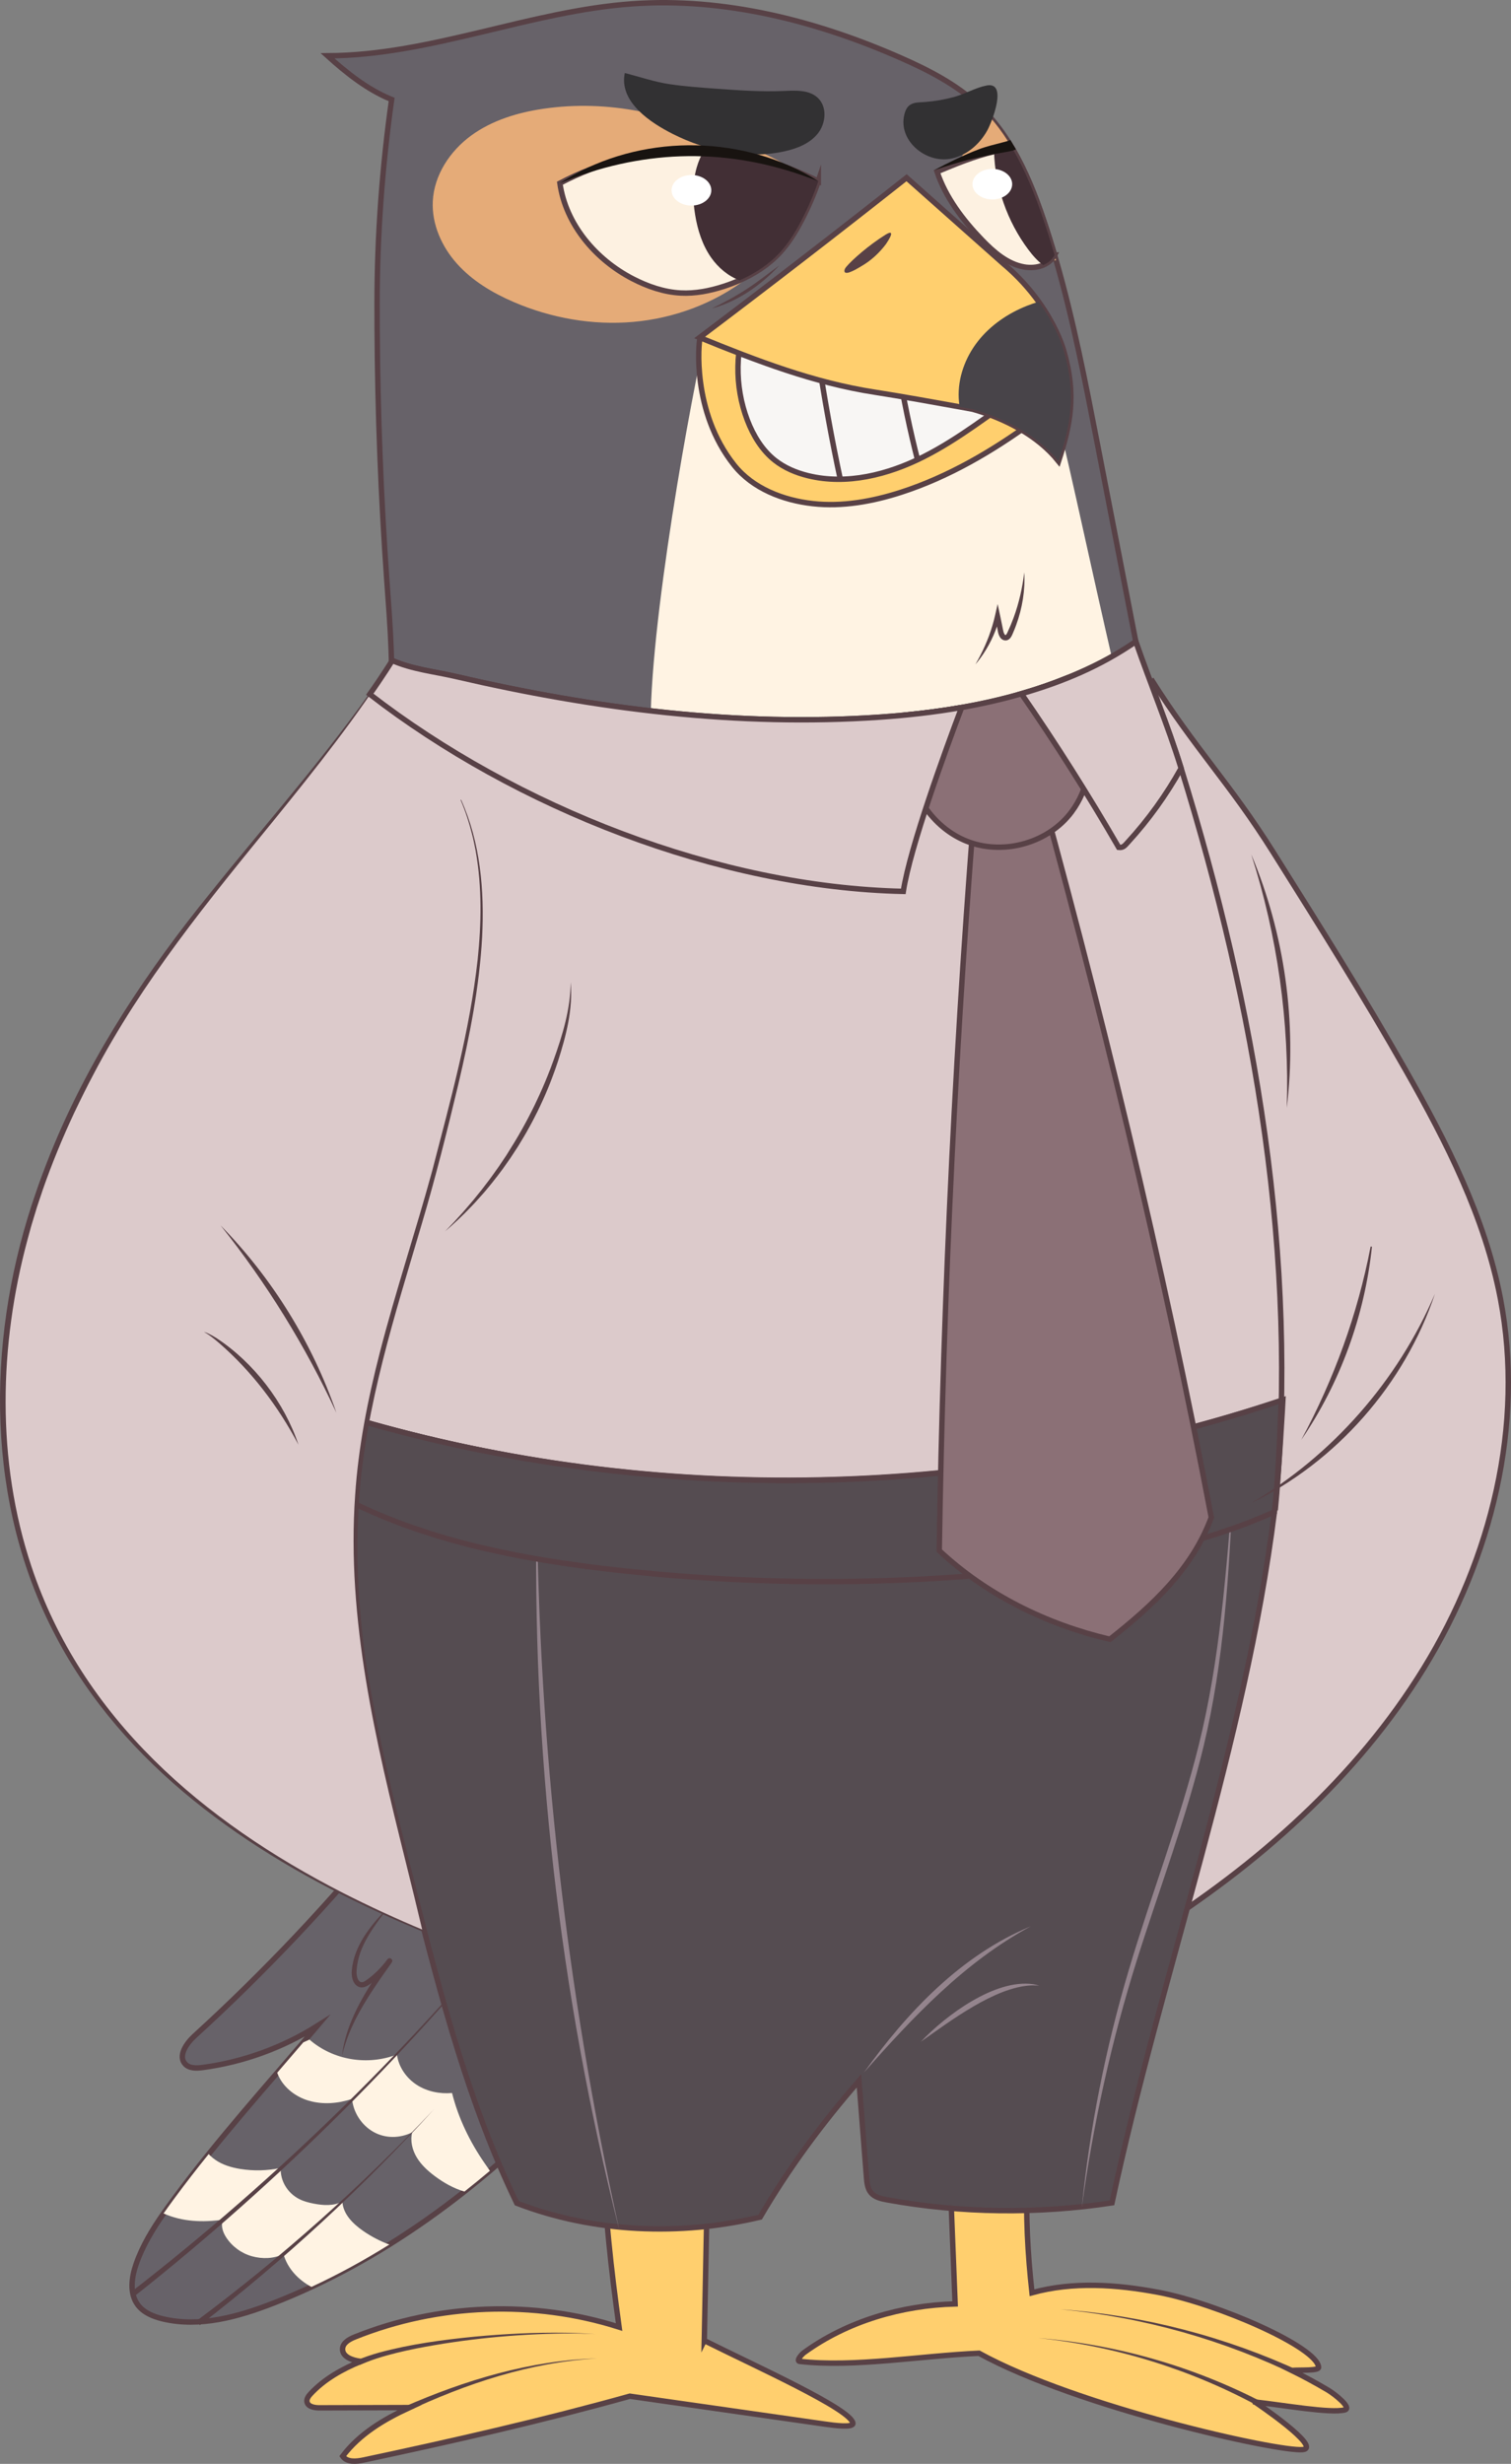 <?xml version="1.0" encoding="UTF-8"?>
<svg id="Layer_2" data-name="Layer 2" xmlns="http://www.w3.org/2000/svg" viewBox="0 0 2793.36 4554.04">
  <rect x="0" y="0" width="2793.36" height="4554.04" fill="#808080" stroke="none"/>
  <defs>
    <style>
      .cls-1 {
        fill: #fdf1e1;
      }

      .cls-1, .cls-2, .cls-3, .cls-4, .cls-5, .cls-6, .cls-7, .cls-8 {
        stroke: #584146;
        stroke-miterlimit: 10;
        stroke-width: 10px;
      }

      .cls-9 {
        fill: #422f35;
      }

      .cls-9, .cls-10, .cls-11, .cls-12, .cls-13, .cls-14, .cls-15, .cls-16, .cls-17, .cls-18, .cls-19 {
        stroke-width: 0px;
      }

      .cls-2 {
        fill: none;
      }

      .cls-3 {
        fill: #8b7076;
      }

      .cls-10 {
        fill: #fff3e3;
      }

      .cls-11 {
        fill: #94848d;
      }

      .cls-12 {
        fill: #181310;
      }

      .cls-4, .cls-14 {
        fill: #676269;
      }

      .cls-5 {
        fill: #554c51;
      }

      .cls-13, .cls-7 {
        fill: #dccacb;
      }

      .cls-6 {
        fill: #f8f6f4;
      }

      .cls-15 {
        fill: #323133;
      }

      .cls-16 {
        fill: #fff;
      }

      .cls-17 {
        fill: #584146;
      }

      .cls-18 {
        fill: #e5ab78;
      }

      .cls-19 {
        fill: #484449;
      }

      .cls-8 {
        fill: #ffcf6e;
      }
    </style>
  </defs>
  <g id="Layer_2-2" data-name="Layer 2">
    <g>
      <path class="cls-4" d="M2131.87,1351.42c-121.09,77.52-260.38,122.34-401.76,148.49-279.86,51.77-573.57,26.57-840.52-72.13-64.51-23.85-119.71-53.71-169.74-100.9,8.85-84.28,1.32-169.3-4.71-253.83-11.02-154.57-17-309.52-17.93-464.48-.1-16.01-.14-32.03-.13-48.04.1-126.01,9.44-251.87,26.95-376.65-.37-.15-.75-.3-1.12-.46-43.98-18-82.09-48.45-117.4-80.28,191.1-.76,373.43-82.77,564.06-96.17,169.36-11.9,338.99,31.22,494.42,99.51,52.13,22.9,103.81,49.19,145.29,88.2,7.49,7.05,14.58,14.44,21.29,22.13,15.51,17.77,29.05,37.13,41.05,57.56,24.27,41.29,42.26,86.91,57.61,132.41,7.22,21.4,13.98,42.93,20.34,64.57.96,3.25,1.9,6.5,2.84,9.76,31.83,110.34,53.83,223.51,75.75,336.35,34.57,177.99,69.14,355.97,103.71,533.96Z"/>
      <path class="cls-10" d="M1888.15,591.72l-587.29,42.35c-33.84,155.24-111.71,595.77-96,753.88,12.27,123.5,176.76,131.91,267.9,216.15,50.7,46.86,117.52,75.95,186.37,81.13,110.04,8.28,202.22,14.52,248.8-85.52,23.67-50.84,182.37-236.26,169.41-290.82-93.18-392.47-142.6-684.4-189.18-717.18Z"/>
      <path class="cls-17" d="M1893.61,1057.96c1.84,32.96-3.7,66.24-14.99,97.22-1.8,5-4.02,10.54-6.17,15.4-1.93,4.25-3.09,7.93-7.34,11.15-5.54,4.04-12.85,1.74-16.27-3.79-2.52-3.83-3.51-7.73-4.28-12.04-1.69-8.86-3.38-17.89-4.94-26.76,0,0,9.15.21,9.15.21-6.39,24.44-16.63,47.79-30.56,68.79-4.53,6.84-9.7,13.75-15.05,19.96,2.89-5.04,6.3-11.19,8.97-16.34,12.26-23.59,21.71-48.76,27.53-74.63,0,0,4.65-20.59,4.65-20.59,3.19,14.63,7.14,32.92,9.99,47.45.59,3.19,1.25,5.91,2.82,8.36.64.98,1.3,1.44,1.45,1.44.07.07.16,0,.35.03.14-.03.25-.06.49-.22.97-.61,2.37-3.08,3.03-4.6,4.18-8.88,7.95-17.95,11.36-27.16,9.98-27.05,16.27-55.28,19.81-83.89h0Z"/>
      <path class="cls-8" d="M1772.07,677.31c-69.57-36.14-141.04-73.2-218.95-81.96-51.78-5.82-104.06,1.18-155.68,8.31-30.01,4.15-60.08,8.34-89.61,15.23-6.12,1.43-11.97,1.16-13.93,6.95-1.97,5.83-15.95,134.54,63.41,234.06,34.35,43.08,90.34,64.88,145.11,70.97,54.76,6.1,110.3-3.89,162.75-20.79,88.16-28.41,169.08-76.02,244.01-130.47-32.63-47.5-85.95-75.73-137.09-102.29Z"/>
      <path class="cls-6" d="M1700.88,570.94c-16.44-18.95-50.45-13.52-75.45-15.66-32.65-2.8-65.46-3-98.23-3.2-29.48-.18-59.01-.36-88.39,2.04-13.14,1.08-26.31,2.68-38.95,6.41-7.5,2.21-11.96,10.84-14.99,18.05-26.29,62.44-27.44,135.05-3.16,198.3,10.86,28.27,27.07,55.2,50.84,73.95,17.81,14.04,39.22,22.99,61.25,28.4,71.51,17.56,147.7-1.67,213.43-34.85s123.61-79.69,184.41-121.22c-57.91-57.39-137.33-90.61-190.75-152.2Z"/>
      <path class="cls-7" d="M2128.15,1255.25c82.14,130.68,143.64,189.58,225.79,320.26,83.7,133.15,167.42,266.35,245.07,403.12,75.45,132.9,145.97,271.48,174.78,421.57,44.85,233.65-17.01,480.27-141.53,682.99-124.52,202.72-307.91,364.37-509.26,491.09"/>
      <path class="cls-2" d="M1512.09,657.16c11.41,77.05,25.28,153.73,41.6,229.9"/>
      <path class="cls-2" d="M1661.17,681.26c9.33,57.64,21.28,114.86,35.78,171.43"/>
      <path class="cls-8" d="M1956.92,852.54c-38.27-47.88-99.55-79.38-158.53-96.06-.18-.05-9.57-1.79-24.33-4.47-38.46-7-113.38-20.41-156.68-27.07-112.73-17.33-218.39-58.07-324.02-101.11,128.65-96.98,256.2-195.43,382.61-295.32,59.85,53.23,118.78,105.43,178.64,158.66,27.68,23.07,49.2,47.6,65.71,70.71,27.5,38.48,41.12,73.02,46.19,90.31,24,81.88,12,138.35-9.59,204.35Z"/>
      <path class="cls-17" d="M1637.05,433.83c-30.54,18.97-61.54,46.26-72.05,58.79-2.1,2.51-4.29,5.44-3.9,8.69,1.2,9.92,27.69-7.25,31.23-9.27,17.79-10.16,33.25-24.53,45.6-40.92,14.64-21.71,10.83-24.57-.88-17.3Z"/>
      <path class="cls-18" d="M1490.72,340.76c-2.21-18-27.93-29.67-41.69-37.87-26.28-15.66-54.84-27.01-83.24-38.16-59.92-23.51-120.42-46.63-183.59-58.95-58.25-11.37-118.41-13.37-177.14-4.83-47.79,6.95-95.52,21.33-134.45,49.91-38.93,28.58-68.12,72.88-70.52,121.11-2.11,42.36,16.53,84.05,44.86,115.61,28.32,31.57,65.66,53.87,104.61,70.64,69.33,29.84,145.91,43.41,221.09,36.77,75.18-6.65,148.78-33.77,208.86-79.45,37.88-28.8,70.44-65.75,91.3-108.72,8.7-17.92,22.44-45.52,19.91-66.05Z"/>
      <path class="cls-1" d="M1512.8,334.88c-8.48,25.47-19.59,50.52-32.1,74.27-10.92,20.77-23.44,40.89-39.41,58.07-20.56,22.12-46.3,38.74-74.04,50.96-9.46,4.17-19.16,7.82-28.96,11.01-25.79,8.39-52.87,13.77-79.95,12.36-31.05-1.6-61.11-12.09-88.73-26.35-68.29-35.28-123.84-100.45-134.56-176.56,73.15-38.7,155.67-59.52,238.42-60.18,9.16-.07,18.31.1,27.46.52,73.51,3.37,146.28,22.52,211.87,55.9Z"/>
      <path class="cls-9" d="M1512.8,334.88c-8.48,25.47-19.59,50.52-32.1,74.27-10.92,20.77-23.44,40.89-39.41,58.07-20.56,22.12-46.3,38.74-74.04,50.96-21.31-7.95-39.71-23.58-52.8-42.37-16.09-23.11-24.77-50.68-29.34-78.45-4.83-29.28-5.27-59.72,2.98-88.21,3.04-10.49,7.34-20.7,12.84-30.17,73.51,3.37,146.28,22.52,211.87,55.9Z"/>
      <path class="cls-18" d="M1952.41,481.11c-13.99.76-28.4-1.83-41.45-6.96-25.73-10.11-47.07-28.84-66.5-48.5-28.96-29.29-55.72-62.9-65.73-102.86-3.16-12.61-4.41-26.62,1.83-38.03,3.84-7.04,10.15-12.34,15.97-17.87,14.74-14.01,23.67-33.58,34.04-50.08,46.87,53.67,75.71,121.96,98.66,189.97,8.3,24.61,16,49.4,23.18,74.33Z"/>
      <path class="cls-1" d="M1949.57,471.35c-1.26,2.3-2.72,4.49-4.41,6.55-4.48,5.44-10.23,9.43-16.65,12.13-10.87,4.57-23.67,5.43-35.43,3.35-30.83-5.46-55.94-27.38-77.68-49.92-34.96-36.25-67.16-78.3-83.08-126.08,34.22-14.3,69.36-28.78,105.33-37.15,11.24-2.62,22.57-4.64,33.97-5.86,24.27,41.29,42.26,86.91,57.61,132.41,7.22,21.4,13.98,42.93,20.34,64.57Z"/>
      <path class="cls-9" d="M1949.57,471.35c-1.26,2.3-2.72,4.49-4.41,6.55-4.48,5.44-10.23,9.43-16.65,12.13-10.64-7.73-19.52-18.05-27.46-28.65-38.95-52.02-61.39-116.2-63.4-181.15,11.24-2.62,22.57-4.64,33.97-5.86,24.27,41.29,42.26,86.91,57.61,132.41,7.22,21.4,13.98,42.93,20.34,64.57Z"/>
      <path class="cls-15" d="M1511.9,180.86c-15.96-15.05-40.72-13.73-62.63-12.77-42.38,1.85-84.8-1.21-127.11-4.28-28.04-2.03-56.12-4.08-83.95-8.19-28.82-4.26-55.3-13.59-83.19-20.64-11.25,53.87,48.69,92.46,88.93,112.7,63.28,31.83,136.71,47.16,205.92,32.1,23.48-5.11,47.39-14.46,62.29-33.3s17.23-49.13-.25-65.61Z"/>
      <path class="cls-15" d="M1823.79,158.05c-20.55,4.05-39.48,15.54-59.8,21.11-17.54,4.81-35.54,7.95-53.68,9.34-3.07.24-6.14.42-9.22.55-17.22.75-25.44,6.23-29.44,23.4-10.94,46.99,38.09,87.78,82.64,81.44,30.36-4.32,56.26-26.27,71.06-53.12,8.06-14.62,38.52-90.64-1.55-82.73Z"/>
      <path class="cls-7" d="M2357.91,2786.66c-83.41,38.6-168.98,59.05-259.71,73.64-418.65,67.3-1059.94,90.48-1455.94-103.64-6.35-31.76-24.71-425.65.71-597.88,20.16-136.66,60.07-646.96,75.7-851.93,4.07-53.36,6.49-86.03,6.49-86.03,36.81,16.33,78.31,20.45,117.82,29.65,256.72,59.73,521.26,93.17,784.21,75.01,15.66-1.09,31.32-2.38,46.97-3.9,34.73-3.39,69.34-7.94,103.59-13.97,37.38-6.56,74.32-14.89,110.5-25.39,28.57-8.29,56.66-17.92,84.1-29.1,46.39-18.9,85.46-38.43,127.38-67.14,27.29,78.64,59.02,154.16,83.75,234.03,137.34,443.5,217.29,906.39,174.43,1366.65Z"/>
      <path class="cls-2" d="M654.92,2622.66c555.11,163.4,1160.63,153.21,1709.43-30.65"/>
      <path class="cls-4" d="M1445.49,3379.63c-125.59,177.78-254.65,354.3-407.3,509.48-42.26,42.95-86.45,84.28-132.57,123.27-15.44,13.07-31.11,25.86-46.99,38.36-44.6,35.15-90.91,68.01-138.93,97.97-46.4,28.97-94.4,55.23-143.97,78.26-23.31,10.84-46.96,20.95-70.97,30.29-64.85,25.22-135.74,44.87-203.46,28.89-17.64-4.16-35.68-11.4-46.51-25.94-15.68-21.05-11.7-50.72-3.09-75.52,11.67-33.62,30.24-64.21,50.68-93.5,6.38-9.16,12.96-18.2,19.56-27.16,20.65-28.03,42-55.48,63.81-82.55,41.12-51.03,83.89-100.71,126.72-150.39,16.08-18.66,32.17-37.31,48.18-56.04,8.65-10.12,17.29-20.26,25.88-30.43-63.91,40.28-136.54,66.66-211.41,76.78-11.32,1.53-24.44,2.11-32.42-6.07-14.3-14.66,1.65-38.25,16.77-52.06,260.07-237.38,484.8-513.41,664.51-816.22l421.51,432.58Z"/>
      <path class="cls-10" d="M719.7,4148.71c-46.4,28.97-94.4,55.23-143.97,78.26-24.36-13.02-44.45-34.34-51.72-60.76-18.06,8.83-38.96,9.42-58.33,4.06-19.37-5.36-36.63-18.01-47.58-34.87-6.3-9.7-10.53-22.25-5.62-32.72-37.32,5.3-75.83,3.95-110.1-11.49,6.38-9.16,12.96-18.2,19.56-27.16,20.65-28.03,42-55.48,63.81-82.55,3.68,3.88,7.72,7.4,12.07,10.45,13.49,9.48,29.74,14.31,46.01,16.97,24.86,4.08,50.49,3.44,75.12-1.88-1.14,24.1,12.74,46.62,34.23,57.58,8.34,4.25,17.52,6.6,26.71,8.4,17.79,3.48,37.27,4.78,53.08-4.08,1,23.23,19.13,41.15,38.21,54.45,15.02,10.46,31.37,18.96,48.52,25.34Z"/>
      <path class="cls-10" d="M905.62,4012.38c-15.44,13.07-31.11,25.86-46.99,38.36-19.99-5.79-38.44-16.26-55.11-28.75-12.86-9.63-24.96-20.71-33.19-34.5-8.22-13.79-12.27-30.62-8.34-46.19-22.64,11.18-49.31,11.61-71.36-.69-22.05-12.31-37.42-35.86-39.8-61-26.34,8.44-53.46,10.87-80.02,3.17-25.91-7.52-49.3-26.34-58.34-51.69,16.08-18.66,32.17-37.31,48.18-56.04,3.82-1.71,7.62-3.45,11.42-5.22,43.94,38.29,107.39,48.47,161.8,27.6,2.82,22.67,17.18,43.38,36.31,55.89,19.13,12.5,42.78,17.26,65.55,15.27,11.56,46.41,32.93,90.25,60.09,129.62,3.23,4.68,6.54,9.4,9.8,14.17Z"/>
      <path class="cls-17" d="M985.98,3506.54c-216.26,273.81-464.81,522.32-738.92,738.83l-6.16-7.88c275.54-213.4,526.21-459.22,745.08-730.95,0,0-218.86,271.73,0,0Z"/>
      <path class="cls-17" d="M802.74,3898.11c-132.26,145.39-277.42,279.23-433.23,399.52l-6.04-7.97c157.36-117.28,304.56-248.43,439.28-391.56,0,0-134.71,143.12,0,0Z"/>
      <path class="cls-8" d="M1302,4326.18c2.09-105.41,4.17-210.82,6.26-316.22-5.13-1.82-11.24-9.23-16.42-10.93-57.77-19.03-115.58-24.89-175.5-14.48.97,105.74,13.91,211.88,28.13,316.66-158.42-50.33-334.27-43.74-488.48,18.29-10.36,4.17-22.26,10.8-22.71,21.96-.58,14.54,17.8,21.07,32.23,22.9.57.07,1.14.14,1.72.21-34.63,14.34-67.71,32.72-93.04,60.02-3.72,4.02-7.5,8.94-6.74,14.37,1.29,9.27,13.5,11.54,22.86,11.52,55.48-.15,110.96-.3,166.45-.45-47.27,21.9-92.27,48.71-123.23,89.87,7.84,11.52,25,9.95,38.63,7.05,167.16-35.63,327.54-72.1,492.19-117.95,120.32,17.2,240.63,34.41,360.95,51.61,17.18,2.46,52.56,7.19,51.4-1.74-3.37-25.97-179.47-105.07-274.69-152.69Z"/>
      <path class="cls-8" d="M2319.98,4439.7c53.43,5.89,139.46,21.36,166.05,14.61,14.02-3.56-18.76-29.34-31.2-36.71-21.82-12.91-44.11-25.01-66.82-36.28,16.63-1.13,50.02.99,49.64-5.74-2.1-37.46-187.8-118.23-296.75-138.68-77.04-14.46-157.55-20.06-233.09.87-7.68-70.34-12.51-145.95-7.79-216.55-50.6-6.76-92.9-3.8-143.92-5.69,3.22,80.96,6.43,161.93,9.65,242.89-98.73,2.54-199.3,31.85-279.22,89.88-5.42,3.93-14.84,15.62-8.18,16.36,101.33,11.29,220.99-10.06,331.49-15.09,182.03,100,554.31,182.69,598.54,178.14,36.62-3.76-87.05-87.26-88.41-88.02Z"/>
      <path class="cls-17" d="M746.11,4449.03c113.26-49.58,233.83-86.42,358.17-89.86-123.76,6.77-242.65,46.57-354.1,99,0,0-4.07-9.13-4.07-9.13h0Z"/>
      <path class="cls-17" d="M660.69,4362.21c12.84-5.49,26.46-9.94,39.89-13.76,58.22-15.83,118.27-23.83,178.15-29.66,55.26-5.11,110.74-7.86,166.23-7.04,18.48.3,36.96,1.04,55.38,2.52-18.45-1.06-36.92-1.38-55.39-1.27-92.17,1.15-184.5,10.11-274.96,27.72-24.77,5.03-49.37,10.77-73.39,18.52-6.27,1.99-13.21,4.43-19.31,6.85-4.27,1.57-8.36,3.48-12.51,5.25l-4.09-9.13h0Z"/>
      <path class="cls-17" d="M2331.4,4450.18c-126.75-69.74-267.92-113.88-412.5-128.7,144.89,11.5,287.71,52.44,417.22,119.88l-4.72,8.82h0Z"/>
      <path class="cls-17" d="M2401.81,4393.15c-137.71-67.82-288.16-110.38-441.6-124.72,153.72,11.02,305.67,50.36,445.92,115.7l-4.32,9.02h0Z"/>
      <path class="cls-5" d="M2355.96,2794.45c-54.23,431.09-208.48,849.65-300.24,1277.15-136.99,20.91-279.38,19.27-415.71-5.57-10.91-1.99-22.68-4.62-29.8-13.11-6.52-7.76-7.59-18.58-8.37-28.67-4.64-59.38-9.27-118.76-13.91-178.14-68.71,78.87-129.86,161.61-182.7,251.88-147.35,35.16-308.52,28.7-449.86-25.79-87.78-181.5-139.15-377.91-189-573.26-41.51-162.7-82.82-325.94-104.64-492.43-10.06-76.74-15.9-154.37-15.65-231.8.01-3.18.03-6.36.06-9.54.03-3.18.07-6.36.12-9.53.05-3.06.1-6.12.17-9.18,0-.12.01-.24.01-.36.07-3.16.15-6.33.25-9.49v-.05c.09-3.01.18-6.01.29-9.01.02-.46.04-.91.05-1.37.22-6.06.49-12.11.79-18.16.16-3.11.32-6.22.5-9.33.01-.1.01-.21.02-.31.16-2.77.32-5.54.5-8.31.03-.39.05-.79.08-1.19.38-6,.81-12,1.28-17.99.3-3.82.62-7.63.96-11.44.24-2.8.49-5.6.76-8.4l.03-.33c.29-3.05.59-6.1.9-9.14.32-3.16.65-6.31,1-9.47.31-2.88.64-5.75.98-8.63.03-.27.06-.54.09-.82,555.11,163.4,1167.96,148.8,1716.76-35.06,0,0-7.27,139.7-15.72,206.85Z"/>
      <path class="cls-12" d="M1035.05,338.64c132.07-86.53,311.48-92.92,450.78-19.51,9.07,4.73,18.34,10.26,26.97,15.75-9.53-3.53-19.56-7.37-29.19-10.64-150.24-52.65-301.84-46.34-448.56,14.4h0Z"/>
      <path class="cls-12" d="M1726.68,314.66c27.14-14.28,54.78-28.13,83.56-38.97,13.71-5.19,28.2-8.53,42.26-12.23,5.15-1.41,10.35-2.52,15.14-4.54,0,0,.15-.07.15-.07l.08-.05s.15-.08.12-.08c-.03,0-.05,0-.08.02l10.14,17.24c-.67.36-1.44.74-2.12,1.01-6.3,2.41-13.07,3.28-19.52,4.51-6.38,1.12-12.65,2.18-18.87,3.35-12.33,2.32-24.82,5.43-37.08,8.09-25.03,5.59-49.39,13.69-73.78,21.71h0Z"/>
      <path class="cls-11" d="M992.47,2773.27c3.33,452.33,54.64,905.97,152.25,1347.65-111.14-438.68-162.67-895.24-152.25-1347.65h0Z"/>
      <path class="cls-11" d="M2279.42,2749.5c-7.28,159.68-16.73,321-54.07,476.91-32.4,135.07-82.23,265.11-123.84,397.38-46.91,149.13-80.62,302.14-101.71,457.17,14.81-148.65,44.28-296.1,86.87-439.39,41.47-139.7,94.71-275.78,129.77-417.32,38.47-155.42,50.02-315.46,62.99-474.74h0Z"/>
      <path class="cls-5" d="M2355.96,2794.45c-137.91,62.19-290.85,90.17-442.03,107.16-258.71,29.07-520.68,29-779.38-.21-167.88-18.95-338.34-51.74-488.47-126.69.01-3.18.03-6.36.06-9.54.03-3.18.07-6.36.12-9.53.05-3.06.1-6.12.17-9.18,0-.12.01-.24.01-.36.07-3.16.15-6.33.25-9.49v-.05c.09-3.01.18-6.01.29-9.01.02-.46.04-.91.05-1.37.22-6.06.49-12.11.79-18.16.16-3.11.32-6.22.5-9.33.01-.1.01-.21.02-.31.16-2.77.32-5.54.5-8.31.03-.39.05-.79.08-1.19.38-6,.81-12,1.28-17.99.3-3.82.62-7.63.96-11.44.24-2.8.49-5.6.76-8.4l.03-.33c.29-3.05.59-6.1.9-9.14.32-3.16.65-6.31,1-9.47.31-2.88.64-5.75.98-8.63.03-.27.06-.54.09-.82,555.11,163.4,1164.79,149.86,1713.59-34,0,0-4.1,138.64-12.55,205.79Z"/>
      <path class="cls-3" d="M1902.19,1383.42c-33.26,13.33-61.89,24.99-95.15,38.32-39.49,480.28-63.21,962.49-70.66,1444.34,87.3,81.74,198.95,136.55,315.41,163.83,79.52-62.7,152.44-130.25,187.53-225.24-89.48-470.72-207.9-959.85-337.13-1421.24Z"/>
      <path class="cls-3" d="M1981.54,1499.95c-41.89,56.85-122.87,80.66-189.33,56.8-58.66-21.05-102.24-77.19-111.31-138.63l1.84,25.96c-14.28-38.9-17.55-82.22-8.57-122.5,34.73-3.39,69.34-7.94,103.59-13.97,37.38-6.56,74.32-14.89,110.5-25.39,28.57-8.29,56.66-17.92,84.1-29.1,21.94,29.34,36.71,64.84,41.75,100.96,7.05,50.6-2.27,104.74-32.57,145.87Z"/>
      <path class="cls-17" d="M721.42,3521.37c-18.38,23.65-37.67,47.74-50.18,75.09-6.74,14.54-11.07,30.07-11.98,46.01-1.1,8.92,2.77,27.11,15.06,19.53,16.21-10.69,30.42-24.93,41.98-40.54,3.96-5.12,11.64.34,8.04,5.78-23.57,33.31-47.66,67.17-66.28,103.57-11.01,21.84-20.27,45.1-25.77,69.05,5.13-45.4,25.95-88.05,49.58-126.61,10.81-17.51,22.65-34.89,34.36-51.69,0,0,8.06,5.76,8.06,5.76-10.7,14.75-23.67,27.87-38.39,38.62-6.54,5.04-15.34,10.23-23.95,5.85-9.39-4.94-11.86-16.26-11.84-25.86-.02-1.23.18-2.85.3-4.07.28-2.25.5-5.64.9-7.84,7.35-45.27,39.16-80.97,70.11-112.65h0Z"/>
      <g>
        <path class="cls-13" d="M851.91,1478.31c83.4,187.6,12.58,444.38-37.63,643.45-50.21,199.06-126.97,392.61-149.7,596.65-33.39,299.78,54.63,581.08,118.16,850.72-326.44-135.65-620.08-340.92-730.65-676.69-62.52-189.86-59.49-397.93-9.46-591.46,50.03-193.53,145.45-373.26,262.6-535.22,131.88-182.31,298.55-355.49,419.93-544.95"/>
        <path class="cls-17" d="M852.37,1478.1c35.8,79.16,43.3,167.96,38.96,253.88-5.01,91.87-22.99,182.58-43.97,271.96-20.69,86.45-42.32,173.28-67.71,258.45-49.24,167.51-104.11,335.36-115.89,510.54-2.5,36.86-3.27,75.31-2.67,112.25,4.22,233,69.36,458.49,123.18,683.6,0,0,.72,3.03.72,3.03l-2.86-1.21c-27.21-11.51-56.78-24.07-83.54-36.53-240.8-110.7-470.9-270.63-596.03-510.77-128.52-243.78-128.02-537.59-44.1-795.81,3.39-9.75,9.37-28.16,12.87-37.89,8.64-23.74,19.06-51.36,28.95-74.59,70.56-168.87,173.12-322.3,288.02-463.99,113.86-142.15,236.42-277.83,336.45-430.46,0,0,.84.54.84.54-64.91,102.84-140.88,198.16-217.3,292.57-122.11,149.6-245.49,300.15-335.42,471.94-11.86,22.21-24.71,48.31-35.6,71.06-21.41,45.86-41.32,93.95-57.97,141.76-2.33,7.17-8.46,25.1-10.81,32.28-3.01,9.97-6.89,22.6-9.9,32.56-.56,1.81-1.1,3.62-1.58,5.45l-5.97,21.89c-53.02,196.37-57.69,409.2,6.64,603.45,93.62,282.24,318.26,472.45,575.88,604.47,48.62,24.76,99.44,48.12,149.79,69.15,0,0-2.15,1.82-2.15,1.82-10.21-43.3-20.84-86.51-31.55-129.7-54.95-220.7-109.2-446.62-93.15-675.73,5.82-88.93,23.37-177.32,45.51-263.47,29.02-112.72,66.4-224.5,97.05-336.77,33.44-128.89,69.47-257.97,84.02-390.66,6.85-65.99,8.03-133.49-3.49-199.03-.4-2.75-.99-5.46-1.55-8.17l-1.67-8.15c-1.02-5.46-2.44-10.82-3.78-16.21-5.4-21.52-12.37-42.68-21.14-63.1l.91-.41h0Z"/>
      </g>
      <path class="cls-17" d="M822.6,2276.24c4.09-4.33,13.18-13.89,17.1-17.94,5.58-6.07,11.05-12.26,16.63-18.32,6.04-6.82,12.8-14.96,18.79-21.87,3.44-4.27,12.05-14.95,15.49-19.22,3.59-4.66,8.86-11.63,12.47-16.34,5.8-7.52,13.67-18.95,19.22-26.67,2.84-4.23,10.79-16.04,13.75-20.44,9.75-15.46,20.8-33.26,29.58-49.25,3.59-6.67,8.34-14.91,11.7-21.66,4.27-8.33,10.77-20.95,14.57-29.41,6.77-14.11,14.01-30.55,19.81-45.08,3.13-7.49,9.04-23,11.68-30.7,16.58-46.33,31.32-94.15,31.56-143.83,4.58,49.76-8.54,99.5-23.63,146.55-2.53,7.95-8.09,23.56-11.13,31.3-4.44,12-10.58,26.71-15.88,38.39-3.29,7.01-7.09,15.72-10.62,22.56-4.34,8.65-10.65,21.19-15.41,29.46-6.05,11.31-14.3,24.9-21.01,35.84-2.9,4.46-10.65,16.26-13.66,20.85-3.09,4.37-11.34,16.12-14.35,20.38-5.76,7.71-14.17,18.87-20.29,26.29-5.13,6.11-10.59,13.24-15.94,19.12-6.18,6.96-15.82,17.92-22.36,24.5-14.91,15.8-31.62,31.28-48.1,45.48h0Z"/>
      <path class="cls-17" d="M407.76,2264.92c95.57,97.63,169.58,217.23,214.17,346.37-57.44-123.63-129.19-239.77-214.17-346.37h0Z"/>
      <path class="cls-17" d="M376.46,2462.14c2.94-.03,5.66,1.48,8.33,2.56,5.28,2.48,10.36,5.37,15.28,8.49,69.01,45.28,125.59,118.84,151.66,197.11-37.49-71.03-86.45-135.91-147.31-188.45-4.34-3.76-8.81-7.35-13.37-10.82-3.43-2.59-6.92-5.12-10.65-7.27-1.26-.65-2.52-1.44-3.95-1.6h0Z"/>
      <path class="cls-17" d="M2313.1,1579.05c61.78,146.8,84.82,310.66,65.74,468.79,5.05-158.8-17.16-317.51-65.74-468.79h0Z"/>
      <path class="cls-17" d="M2405.61,2661.36c60.45-112,104.26-232.34,128.24-357.38,0,0,2.47.37,2.47.37-13.47,127.07-58.41,251.55-130.71,357.01h0Z"/>
      <path class="cls-17" d="M2312.17,2778.79c151.15-89.07,271.71-226.31,340.68-387.61-55.84,167.15-182.12,310.74-340.68,387.61h0Z"/>
      <path class="cls-11" d="M1597.09,3830.82c79.93-111.55,179.65-217.09,308.56-270.42-122.14,65.72-217.73,167.6-308.56,270.42h0Z"/>
      <path class="cls-11" d="M1702.22,3773.94c46.07-48.79,137.24-116.71,207.61-106.44,3.77.52,7.86,1.59,11.49,2.66-3.75-.27-7.89-.58-11.66-.52-1.2-.04-2.69,0-3.86.09-67.18,3.38-149.04,65.84-203.59,104.21h0Z"/>
      <path class="cls-7" d="M1777.76,1307.61c-29.96,79.29-95.03,257.22-107.87,339.97-341.66-7.56-715.75-155.14-986.33-364.45,23.65-33.18,41.61-62.31,41.61-62.31,36.81,16.33,78.31,20.45,117.82,29.65,256.72,59.73,521.26,93.17,784.21,75.01,50.44-3.49,100.89-9.12,150.56-17.87Z"/>
      <path class="cls-7" d="M2183.49,1420.01c-27.25,49.11-60.25,95.03-98.21,136.43-5.7,6.21-8.76,10.88-17.13,9.85-56.12-97.05-116.15-191.84-179.89-284.07,76.86-22.29,144.76-50.55,211.48-96.24,27.29,78.64,59.02,154.16,83.75,234.03Z"/>
      <path class="cls-19" d="M1956.92,852.54c-38.27-47.88-99.55-79.38-158.53-96.06-.18-.05-9.57-1.79-24.33-4.47-.84-5.2-1.39-10.44-1.66-15.73-1.85-37.7,11.91-75.39,35.14-105.13,23.24-29.74,55.51-51.79,90.56-65.77,7.24-2.9,14.68-5.46,22.22-7.5,27.5,38.48,41.12,73.02,46.19,90.31,24,81.88,12,138.35-9.59,204.35Z"/>
      <ellipse class="cls-16" cx="1278.27" cy="351.72" rx="36.71" ry="28.24"/>
      <ellipse class="cls-16" cx="1834.5" cy="340.42" rx="36.71" ry="28.24"/>
      <g>
        <path class="cls-14" d="M1315.9,570.16c27.16-10.18,53.02-23.84,76.72-40.56,16.89-11.91,32.66-25.34,48.11-39.07"/>
        <path class="cls-17" d="M1315.9,570.16c22.29-10.92,44.03-22.48,64.73-36.07,20.81-13.42,40.05-28.94,60.1-43.57-33.74,36.63-76.4,66.47-124.83,79.64h0Z"/>
      </g>
    </g>
  </g>
</svg>